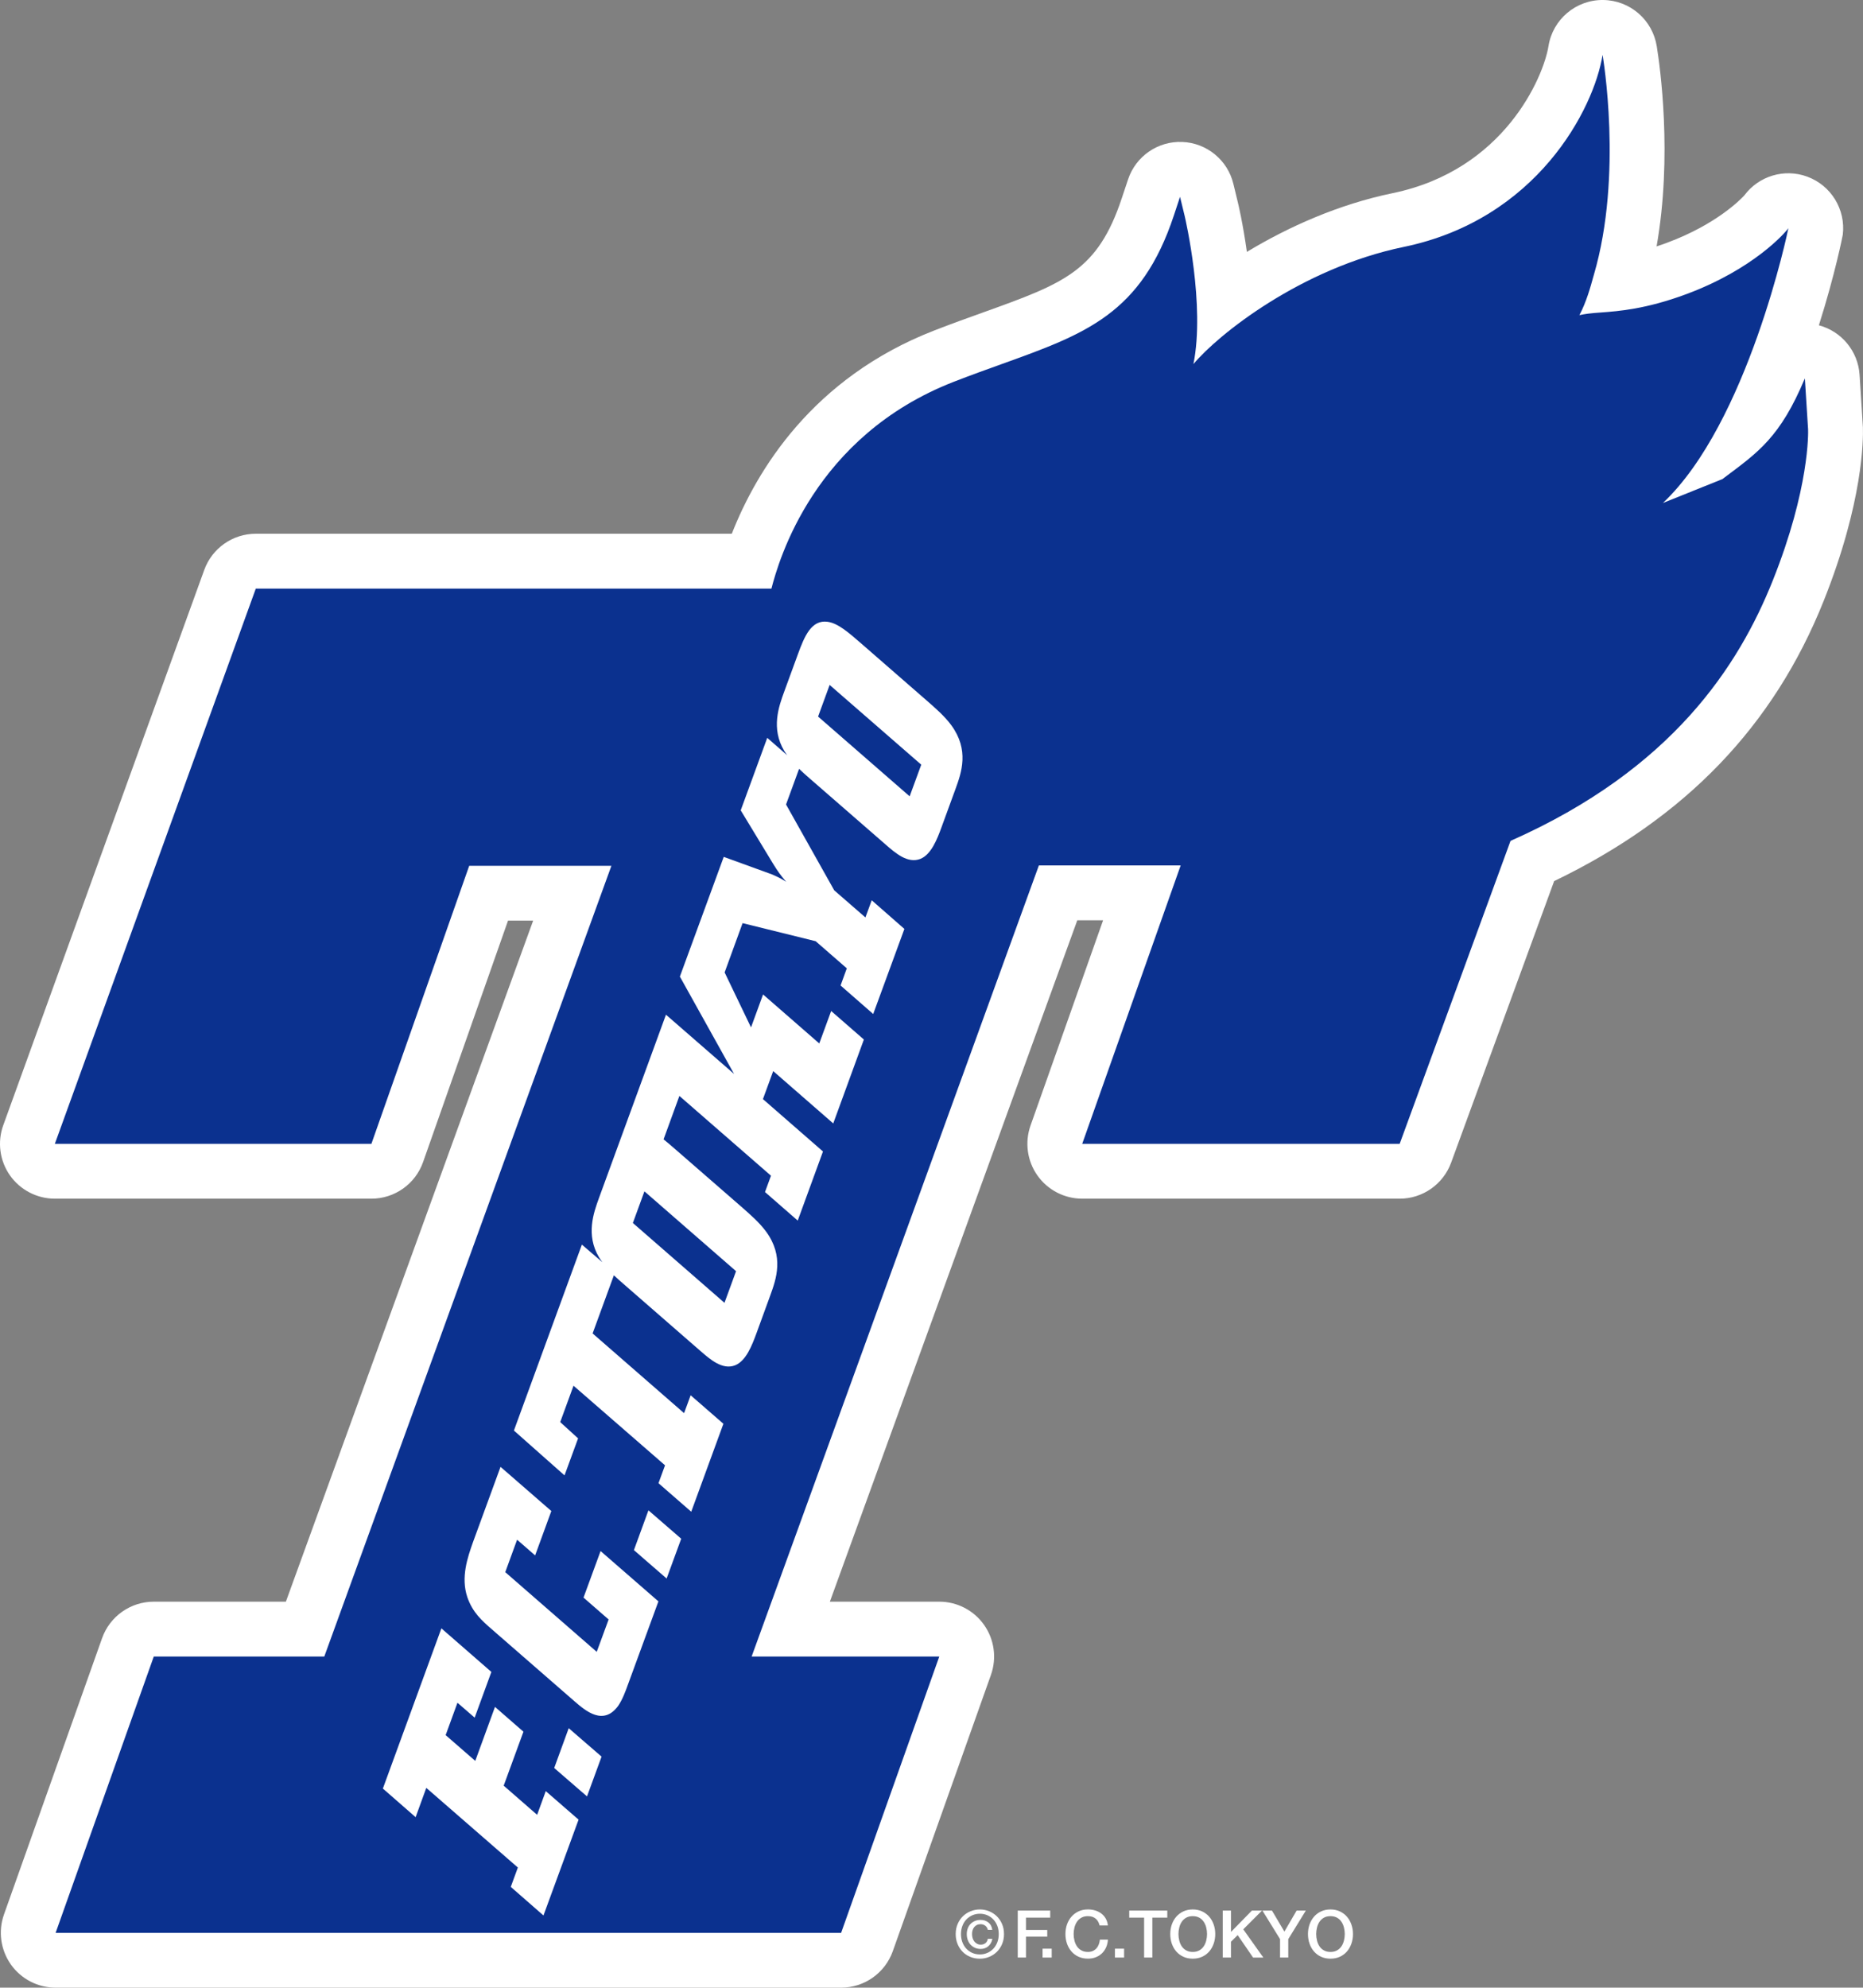 <?xml version="1.0" encoding="utf-8"?>
<!-- Generator: Adobe Illustrator 16.2.1, SVG Export Plug-In . SVG Version: 6.00 Build 0)  -->
<!DOCTYPE svg PUBLIC "-//W3C//DTD SVG 1.1//EN" "http://www.w3.org/Graphics/SVG/1.1/DTD/svg11.dtd">
<svg version="1.1" xmlns="http://www.w3.org/2000/svg" xmlns:xlink="http://www.w3.org/1999/xlink" x="0px" y="0px"
	 width="87.873px" height="93.727px" viewBox="0 0 87.873 93.727" enable-background="new 0 0 87.873 93.727" xml:space="preserve">
<rect x="0" y="0" width="87.873" height="93.727" fill="#808080" stroke="none"/>
<g id="レイヤー_3">
</g>
<g id="レイヤー_2">
</g>
<g id="レイヤー_1">
	<g>
		<g>
			<path fill="#FFFFFF" d="M47.356,91.2c0,0.174-0.03,0.332-0.092,0.475c-0.061,0.143-0.144,0.265-0.248,0.366
				c-0.104,0.102-0.226,0.18-0.363,0.236c-0.138,0.056-0.282,0.084-0.433,0.084c-0.168,0-0.321-0.029-0.461-0.088
				s-0.26-0.14-0.36-0.244s-0.179-0.226-0.236-0.368c-0.057-0.142-0.085-0.295-0.085-0.461c0-0.174,0.03-0.333,0.092-0.475
				c0.061-0.143,0.144-0.265,0.248-0.366s0.226-0.18,0.364-0.236c0.139-0.056,0.285-0.084,0.438-0.084
				c0.15,0,0.295,0.028,0.433,0.084c0.138,0.056,0.259,0.134,0.363,0.236s0.188,0.224,0.248,0.366
				C47.326,90.867,47.356,91.026,47.356,91.2z M47.108,91.2c0-0.141-0.023-0.27-0.068-0.388c-0.046-0.118-0.109-0.219-0.189-0.304
				c-0.081-0.085-0.175-0.15-0.282-0.197c-0.108-0.046-0.224-0.07-0.348-0.07c-0.127,0-0.244,0.023-0.353,0.07
				c-0.108,0.047-0.203,0.112-0.284,0.197s-0.144,0.186-0.189,0.304s-0.068,0.247-0.068,0.388c0,0.132,0.021,0.256,0.062,0.372
				c0.041,0.116,0.101,0.217,0.178,0.304c0.078,0.087,0.172,0.156,0.281,0.207s0.234,0.076,0.373,0.076
				c0.124,0,0.239-0.023,0.348-0.07c0.107-0.047,0.201-0.112,0.282-0.197c0.08-0.085,0.144-0.186,0.189-0.303
				C47.085,91.472,47.108,91.342,47.108,91.2z M46.807,91.423c-0.012,0.075-0.035,0.142-0.069,0.2
				c-0.034,0.059-0.075,0.109-0.123,0.151c-0.048,0.041-0.102,0.073-0.163,0.094c-0.061,0.022-0.125,0.033-0.193,0.033
				c-0.1,0-0.189-0.018-0.271-0.053c-0.08-0.035-0.149-0.084-0.208-0.147c-0.058-0.063-0.103-0.138-0.133-0.223
				C45.615,91.392,45.6,91.299,45.6,91.2c0-0.093,0.015-0.181,0.045-0.263c0.03-0.082,0.073-0.152,0.129-0.211
				s0.124-0.106,0.205-0.141c0.08-0.035,0.171-0.053,0.272-0.053c0.144,0,0.266,0.04,0.368,0.12c0.103,0.08,0.164,0.196,0.185,0.349
				h-0.211c-0.017-0.079-0.056-0.143-0.116-0.192c-0.062-0.05-0.137-0.075-0.226-0.075c-0.065,0-0.124,0.012-0.174,0.037
				s-0.091,0.058-0.125,0.1s-0.061,0.09-0.078,0.147c-0.018,0.057-0.026,0.117-0.026,0.182c0,0.068,0.01,0.132,0.028,0.192
				s0.046,0.113,0.082,0.158s0.08,0.082,0.13,0.108c0.051,0.027,0.107,0.041,0.17,0.041c0.093,0,0.169-0.026,0.229-0.078
				c0.06-0.052,0.095-0.118,0.105-0.199H46.807z"/>
			<path fill="#FFFFFF" d="M48.006,90.091h1.53v0.335h-1.143v0.58h1.003v0.317h-1.003v0.984h-0.388V90.091z"/>
			<path fill="#FFFFFF" d="M49.175,91.889h0.432v0.419h-0.432V91.889z"/>
			<path fill="#FFFFFF" d="M51.867,90.796c-0.017-0.064-0.04-0.123-0.068-0.177c-0.029-0.054-0.066-0.101-0.112-0.14
				c-0.045-0.04-0.099-0.07-0.159-0.092c-0.062-0.021-0.133-0.032-0.213-0.032c-0.118,0-0.22,0.023-0.306,0.071
				c-0.086,0.047-0.156,0.111-0.21,0.191s-0.094,0.17-0.119,0.271c-0.026,0.102-0.039,0.205-0.039,0.311
				c0,0.105,0.013,0.209,0.039,0.31c0.025,0.102,0.065,0.192,0.119,0.272c0.054,0.08,0.124,0.143,0.21,0.19
				c0.086,0.048,0.188,0.072,0.306,0.072c0.087,0,0.163-0.015,0.229-0.045c0.066-0.03,0.123-0.071,0.171-0.124
				s0.085-0.114,0.111-0.185c0.027-0.07,0.045-0.146,0.053-0.227h0.379c-0.008,0.132-0.037,0.253-0.085,0.363
				c-0.049,0.109-0.114,0.204-0.197,0.284c-0.083,0.08-0.181,0.142-0.292,0.185s-0.234,0.065-0.369,0.065
				c-0.166,0-0.314-0.031-0.445-0.091c-0.132-0.061-0.243-0.145-0.334-0.25s-0.161-0.229-0.21-0.37
				c-0.048-0.141-0.072-0.291-0.072-0.45c0-0.157,0.024-0.307,0.072-0.447c0.049-0.141,0.119-0.264,0.21-0.369
				s0.202-0.189,0.334-0.251c0.131-0.062,0.279-0.093,0.445-0.093c0.124,0,0.241,0.017,0.351,0.051s0.206,0.084,0.29,0.149
				c0.084,0.065,0.151,0.145,0.203,0.237c0.052,0.093,0.084,0.2,0.097,0.32H51.867z"/>
			<path fill="#FFFFFF" d="M52.589,91.889h0.432v0.419h-0.432V91.889z"/>
			<path fill="#FFFFFF" d="M53.263,90.091h1.795v0.335h-0.705v1.881h-0.388v-1.881h-0.702V90.091z"/>
			<path fill="#FFFFFF" d="M56.259,90.039c0.165,0,0.313,0.031,0.445,0.093c0.131,0.062,0.242,0.146,0.334,0.251
				c0.091,0.105,0.16,0.229,0.209,0.369s0.073,0.29,0.073,0.447c0,0.159-0.024,0.309-0.073,0.45
				c-0.049,0.141-0.118,0.264-0.209,0.37c-0.092,0.105-0.203,0.189-0.334,0.25c-0.132,0.061-0.28,0.091-0.445,0.091
				c-0.166,0-0.314-0.031-0.445-0.091c-0.132-0.061-0.243-0.145-0.334-0.25s-0.161-0.229-0.21-0.37
				c-0.048-0.141-0.072-0.291-0.072-0.45c0-0.157,0.024-0.307,0.072-0.447c0.049-0.141,0.119-0.264,0.21-0.369
				s0.202-0.189,0.334-0.251C55.944,90.07,56.093,90.039,56.259,90.039z M56.259,90.355c-0.118,0-0.22,0.023-0.306,0.071
				c-0.086,0.047-0.156,0.111-0.21,0.191s-0.094,0.17-0.119,0.271c-0.026,0.102-0.039,0.205-0.039,0.311
				c0,0.105,0.013,0.209,0.039,0.31c0.025,0.102,0.065,0.192,0.119,0.272c0.054,0.08,0.124,0.143,0.21,0.19
				c0.086,0.048,0.188,0.072,0.306,0.072s0.22-0.024,0.306-0.072c0.086-0.047,0.155-0.111,0.209-0.19
				c0.055-0.08,0.094-0.17,0.12-0.272c0.025-0.101,0.039-0.205,0.039-0.31c0-0.106-0.014-0.209-0.039-0.311
				c-0.026-0.102-0.065-0.192-0.12-0.271c-0.054-0.08-0.123-0.144-0.209-0.191C56.479,90.379,56.377,90.355,56.259,90.355z"/>
			<path fill="#FFFFFF" d="M57.674,90.091h0.388V91.1l0.987-1.009h0.478l-0.885,0.885l0.947,1.332h-0.484l-0.727-1.059l-0.316,0.313
				v0.745h-0.388V90.091z"/>
			<path fill="#FFFFFF" d="M60.377,91.438l-0.832-1.347h0.45l0.587,0.993l0.577-0.993h0.435l-0.829,1.347v0.869h-0.388V91.438z"/>
			<path fill="#FFFFFF" d="M62.755,90.039c0.165,0,0.313,0.031,0.445,0.093c0.131,0.062,0.242,0.146,0.334,0.251
				c0.091,0.105,0.16,0.229,0.209,0.369s0.073,0.29,0.073,0.447c0,0.159-0.024,0.309-0.073,0.45
				c-0.049,0.141-0.118,0.264-0.209,0.37c-0.092,0.105-0.203,0.189-0.334,0.25c-0.132,0.061-0.28,0.091-0.445,0.091
				c-0.166,0-0.314-0.031-0.445-0.091c-0.132-0.061-0.243-0.145-0.334-0.25s-0.161-0.229-0.21-0.37
				c-0.048-0.141-0.072-0.291-0.072-0.45c0-0.157,0.024-0.307,0.072-0.447c0.049-0.141,0.119-0.264,0.21-0.369
				s0.202-0.189,0.334-0.251C62.44,90.07,62.589,90.039,62.755,90.039z M62.755,90.355c-0.118,0-0.22,0.023-0.306,0.071
				c-0.086,0.047-0.156,0.111-0.21,0.191s-0.094,0.17-0.119,0.271c-0.026,0.102-0.039,0.205-0.039,0.311
				c0,0.105,0.013,0.209,0.039,0.31c0.025,0.102,0.065,0.192,0.119,0.272c0.054,0.08,0.124,0.143,0.21,0.19
				c0.086,0.048,0.188,0.072,0.306,0.072s0.22-0.024,0.306-0.072c0.086-0.047,0.155-0.111,0.209-0.19
				c0.055-0.08,0.094-0.17,0.12-0.272c0.025-0.101,0.039-0.205,0.039-0.31c0-0.106-0.014-0.209-0.039-0.311
				c-0.026-0.102-0.065-0.192-0.12-0.271c-0.054-0.08-0.123-0.144-0.209-0.191C62.975,90.379,62.873,90.355,62.755,90.355z"/>
		</g>
		<g>
			<g>
				<path fill="#0B318F" d="M75.59,2.587c-0.411,2.567-3.11,7.761-9.376,9.056c-4.851,1.002-8.773,4.146-9.923,5.526
					c0.559-2.762-0.374-6.829-0.416-6.998l-0.216-0.89l-0.288,0.871c-1.54,4.648-4.156,5.589-8.119,7.014
					c-0.721,0.259-1.465,0.526-2.262,0.836c-6.595,2.566-8.258,8.422-8.604,9.755H12.065L2.587,53.937h14.931l4.613-13.11h6.707
					L15.296,78.114H7.253L2.624,91.141h37.05l4.629-13.027h-8.851l13.549-37.305h6.688l-4.644,13.128h14.974l5.229-14.286l0,0
					c7.638-3.379,10.771-8.273,12.371-12.281c1.735-4.342,1.671-6.985,1.664-7.132c0,0.018-0.152-2.397-0.152-2.397
					c-1.16,2.778-2.209,3.487-3.772,4.662l-0.117,0.088l-2.807,1.128c4.011-3.781,5.91-12.888,5.918-12.96
					c-0.133,0.202-1.637,1.934-4.823,3.115c-1.899,0.703-3.172,0.798-4.014,0.861c-0.226,0.017-0.42,0.03-0.598,0.054
					c-0.157,0.02-0.296,0.045-0.422,0.071c0.329-0.614,0.532-1.359,0.639-1.748c0.017-0.062,0.031-0.114,0.044-0.153
					C76.562,8.245,75.598,2.641,75.59,2.587z"/>
				<path fill="#FFFFFF" d="M39.674,93.727H2.624c-0.841,0-1.628-0.408-2.113-1.095c-0.482-0.687-0.604-1.565-0.323-2.358
					l4.627-13.027c0.366-1.031,1.344-1.721,2.438-1.721h6.231l11.663-32.114h-1.185l-4.006,11.383
					c-0.363,1.035-1.342,1.728-2.439,1.728H2.587c-0.845,0-1.634-0.412-2.12-1.101c-0.482-0.69-0.6-1.573-0.312-2.366l9.479-26.182
					c0.371-1.024,1.344-1.706,2.433-1.706h22.45c1.164-2.966,3.793-7.344,9.537-9.579c0.826-0.321,1.583-0.594,2.316-0.856
					c3.824-1.375,5.402-1.943,6.545-5.396l0.292-0.875c0.364-1.095,1.409-1.817,2.562-1.768c1.153,0.048,2.135,0.854,2.406,1.976
					l0.215,0.89c0.006,0.018,0.234,0.967,0.422,2.318c1.944-1.174,4.314-2.241,6.88-2.771c5.262-1.087,7.111-5.48,7.346-6.934
					C73.238,0.911,74.341-0.017,75.621,0c1.265,0.015,2.331,0.943,2.525,2.189c0.151,0.931,0.747,5.149-0.009,9.43
					c0.16-0.051,0.322-0.109,0.492-0.172c2.363-0.875,3.511-2.084,3.648-2.235c0.68-0.913,1.883-1.279,2.962-0.884
					c1.129,0.413,1.823,1.547,1.681,2.739c-0.005,0.039-0.361,1.854-1.128,4.272c1.066,0.282,1.848,1.217,1.92,2.336
					c0,0,0.137,2.15,0.15,2.364c0.002,0.036,0.005,0.073,0.007,0.109c0.018,0.546,0.017,3.511-1.848,8.181
					c-2.36,5.907-6.525,10.24-12.716,13.219l-4.859,13.277c-0.374,1.02-1.344,1.698-2.429,1.698H51.045
					c-0.84,0-1.626-0.408-2.112-1.093c-0.484-0.686-0.605-1.564-0.326-2.355l3.423-9.679h-1.217l-11.67,32.13h5.16
					c0.84,0,1.63,0.408,2.113,1.095c0.485,0.687,0.605,1.566,0.324,2.358l-4.629,13.028C41.744,93.038,40.769,93.727,39.674,93.727z
					 M6.288,88.554h31.56l2.791-7.854h-5.187c-0.844,0-1.634-0.411-2.118-1.102s-0.602-1.574-0.313-2.367l13.549-37.304
					c0.371-1.023,1.343-1.704,2.432-1.704h6.688c0.839,0,1.627,0.407,2.111,1.093c0.485,0.686,0.605,1.564,0.327,2.355l-3.423,9.678
					h9.506l4.609-12.589c0.241-0.659,0.739-1.192,1.382-1.477c7.265-3.212,9.766-7.745,11.017-10.875
					c0.166-0.419,0.316-0.821,0.448-1.202l-2.269,0.91c-1.153,0.464-2.473,0.041-3.142-1.007c-0.671-1.047-0.501-2.422,0.404-3.275
					c1.283-1.21,2.371-3.27,3.215-5.342c-1.947,0.654-3.319,0.757-4.168,0.82l-0.025,0.002c-0.175,0.013-0.326,0.025-0.426,0.038
					c-0.007,0-0.015,0.001-0.021,0.002c-0.061,0.008-0.123,0.019-0.208,0.036c-0.984,0.207-1.997-0.177-2.6-0.981
					c-0.604-0.805-0.685-1.886-0.21-2.772c0.188-0.353,0.346-0.929,0.421-1.205c0.003-0.007,0.005-0.019,0.008-0.026l0.017-0.057
					c0.012-0.048,0.024-0.089,0.033-0.123c0.086-0.292,0.162-0.592,0.229-0.898c-1.646,1.292-3.696,2.331-6.187,2.846
					c-4.227,0.873-7.68,3.713-8.46,4.648c-0.757,0.91-2.037,1.189-3.104,0.677c-0.967-0.464-1.536-1.467-1.462-2.514
					c-1.639,1.194-3.543,1.878-5.582,2.612c-0.713,0.255-1.439,0.517-2.203,0.812c-4.802,1.869-6.469,5.811-7.035,7.994
					c-0.296,1.141-1.325,1.937-2.504,1.937H13.879L6.273,51.35h9.412l4.005-11.382c0.364-1.036,1.343-1.729,2.44-1.729h6.707
					c0.843,0,1.634,0.412,2.117,1.102c0.484,0.691,0.601,1.575,0.313,2.368L17.728,78.996c-0.371,1.023-1.343,1.704-2.432,1.704
					H9.078L6.288,88.554z M82.262,9.233c-0.033,0.047-0.058,0.083-0.071,0.105C82.214,9.303,82.237,9.268,82.262,9.233z"/>
			</g>
			<path fill="#0B318F" d="M75.59,2.587c-0.411,2.567-3.11,7.761-9.376,9.056c-4.851,1.002-8.773,4.146-9.923,5.526
				c0.559-2.762-0.374-6.829-0.416-6.998l-0.216-0.89l-0.288,0.871c-1.54,4.648-4.156,5.589-8.119,7.014
				c-0.721,0.259-1.465,0.526-2.262,0.836c-6.595,2.566-8.258,8.422-8.604,9.755H12.065L2.587,53.937h14.931l4.613-13.11h6.707
				L15.296,78.114H7.253L2.624,91.141h37.05l4.629-13.027h-8.851l13.549-37.305h6.688l-4.644,13.128h14.974l5.229-14.286l0,0
				c7.638-3.379,10.771-8.273,12.371-12.281c1.735-4.342,1.671-6.985,1.664-7.132c0,0.018-0.152-2.397-0.152-2.397
				c-1.16,2.778-2.209,3.487-3.772,4.662l-0.117,0.088l-2.807,1.128c4.011-3.781,5.91-12.888,5.918-12.96
				c-0.133,0.202-1.637,1.934-4.823,3.115c-1.899,0.703-3.172,0.798-4.014,0.861c-0.226,0.017-0.42,0.03-0.598,0.054
				c-0.157,0.02-0.296,0.045-0.422,0.071c0.329-0.614,0.532-1.359,0.639-1.748c0.017-0.062,0.031-0.114,0.044-0.153
				C76.562,8.245,75.598,2.641,75.59,2.587z"/>
			<g>
				<polygon fill="#FFFFFF" points="23.758,84.202 24.689,81.657 23.347,80.488 22.417,83.034 21.02,81.819 21.577,80.292 
					22.389,80.995 23.177,78.839 20.819,76.784 18.059,84.338 19.604,85.688 20.107,84.306 24.426,88.062 24.092,88.975 
					25.634,90.323 27.29,85.804 25.742,84.459 25.335,85.577 				"/>
				<path fill="#FFFFFF" d="M27.523,75.334l1.184,1.032l-0.561,1.526l-4.314-3.758l0.558-1.529l0.851,0.739l0.764-2.092
					l-2.396-2.083l-1.301,3.555c-0.25,0.709-0.582,1.654-0.264,2.593c0.248,0.722,0.699,1.114,1.14,1.499l3.92,3.413
					c0.516,0.447,1.356,1.165,2.052,0.212c0.203-0.296,0.336-0.656,0.47-1.027l1.43-3.902l-2.728-2.373L27.523,75.334z"/>
				<path fill="#FFFFFF" d="M39.037,29.32c-0.764-0.105-1.091,0.676-1.404,1.535l-0.648,1.771c-0.247,0.68-0.629,1.722,0.006,2.782
					c0.041,0.071,0.095,0.142,0.141,0.208l-0.943-0.824l-1.251,3.419l1.518,2.504c0.251,0.405,0.325,0.504,0.623,0.864
					c-0.271-0.167-0.363-0.215-0.674-0.35l-2.268-0.824l-2.069,5.645l2.556,4.591l-3.212-2.794l-3.165,8.657
					c-0.246,0.682-0.625,1.725,0.008,2.785c0.046,0.079,0.108,0.159,0.159,0.231l-0.968-0.831l-3.206,8.767l2.387,2.115l0.64-1.746
					l-0.843-0.767l0.627-1.716l4.317,3.754l-0.309,0.843l1.545,1.346l1.517-4.148l-1.545-1.344l-0.31,0.843l-4.314-3.759
					l1.003-2.741c0.147,0.141,0.303,0.276,0.457,0.41l3.616,3.15c0.482,0.419,1.05,0.912,1.644,0.685
					c0.519-0.209,0.799-0.943,1.007-1.508l0.652-1.787c0.285-0.783,0.659-1.844-0.198-3.013c-0.313-0.426-0.764-0.818-1.181-1.184
					l-3.062-2.664c-0.212-0.183-0.405-0.353-0.591-0.5l0.746-2.047l4.32,3.762l-0.282,0.77l1.544,1.346l1.191-3.259l-2.832-2.469
					l0.484-1.322l2.832,2.469l1.445-3.957l-1.543-1.345l-0.561,1.53l-2.651-2.31l-0.568,1.553l-1.245-2.592l0.847-2.324l3.447,0.852
					l1.469,1.279l-0.294,0.809l1.539,1.345l1.471-4.012l-1.541-1.351l-0.297,0.81l-1.471-1.279l-2.273-4.048l0.615-1.681
					c0.144,0.142,0.3,0.278,0.456,0.415l3.618,3.148c0.48,0.42,1.047,0.912,1.643,0.685c0.519-0.207,0.801-0.943,1.006-1.508
					l0.653-1.786c0.287-0.783,0.659-1.843-0.198-3.013c-0.312-0.425-0.763-0.818-1.183-1.183l-3.06-2.665
					C40.016,29.817,39.523,29.388,39.037,29.32z M34.718,59.942l-0.546,1.492l-4.321-3.765l0.545-1.492L34.718,59.942z
					 M43.453,36.058l-0.547,1.492l-4.319-3.761l0.545-1.491L43.453,36.058z"/>
				<polygon fill="#FFFFFF" points="27.688,84.708 28.374,82.833 26.825,81.491 26.14,83.369 				"/>
				<polygon fill="#FFFFFF" points="31.443,74.434 32.131,72.558 30.585,71.219 29.9,73.095 				"/>
			</g>
		</g>
	</g>
</g>
</svg>
